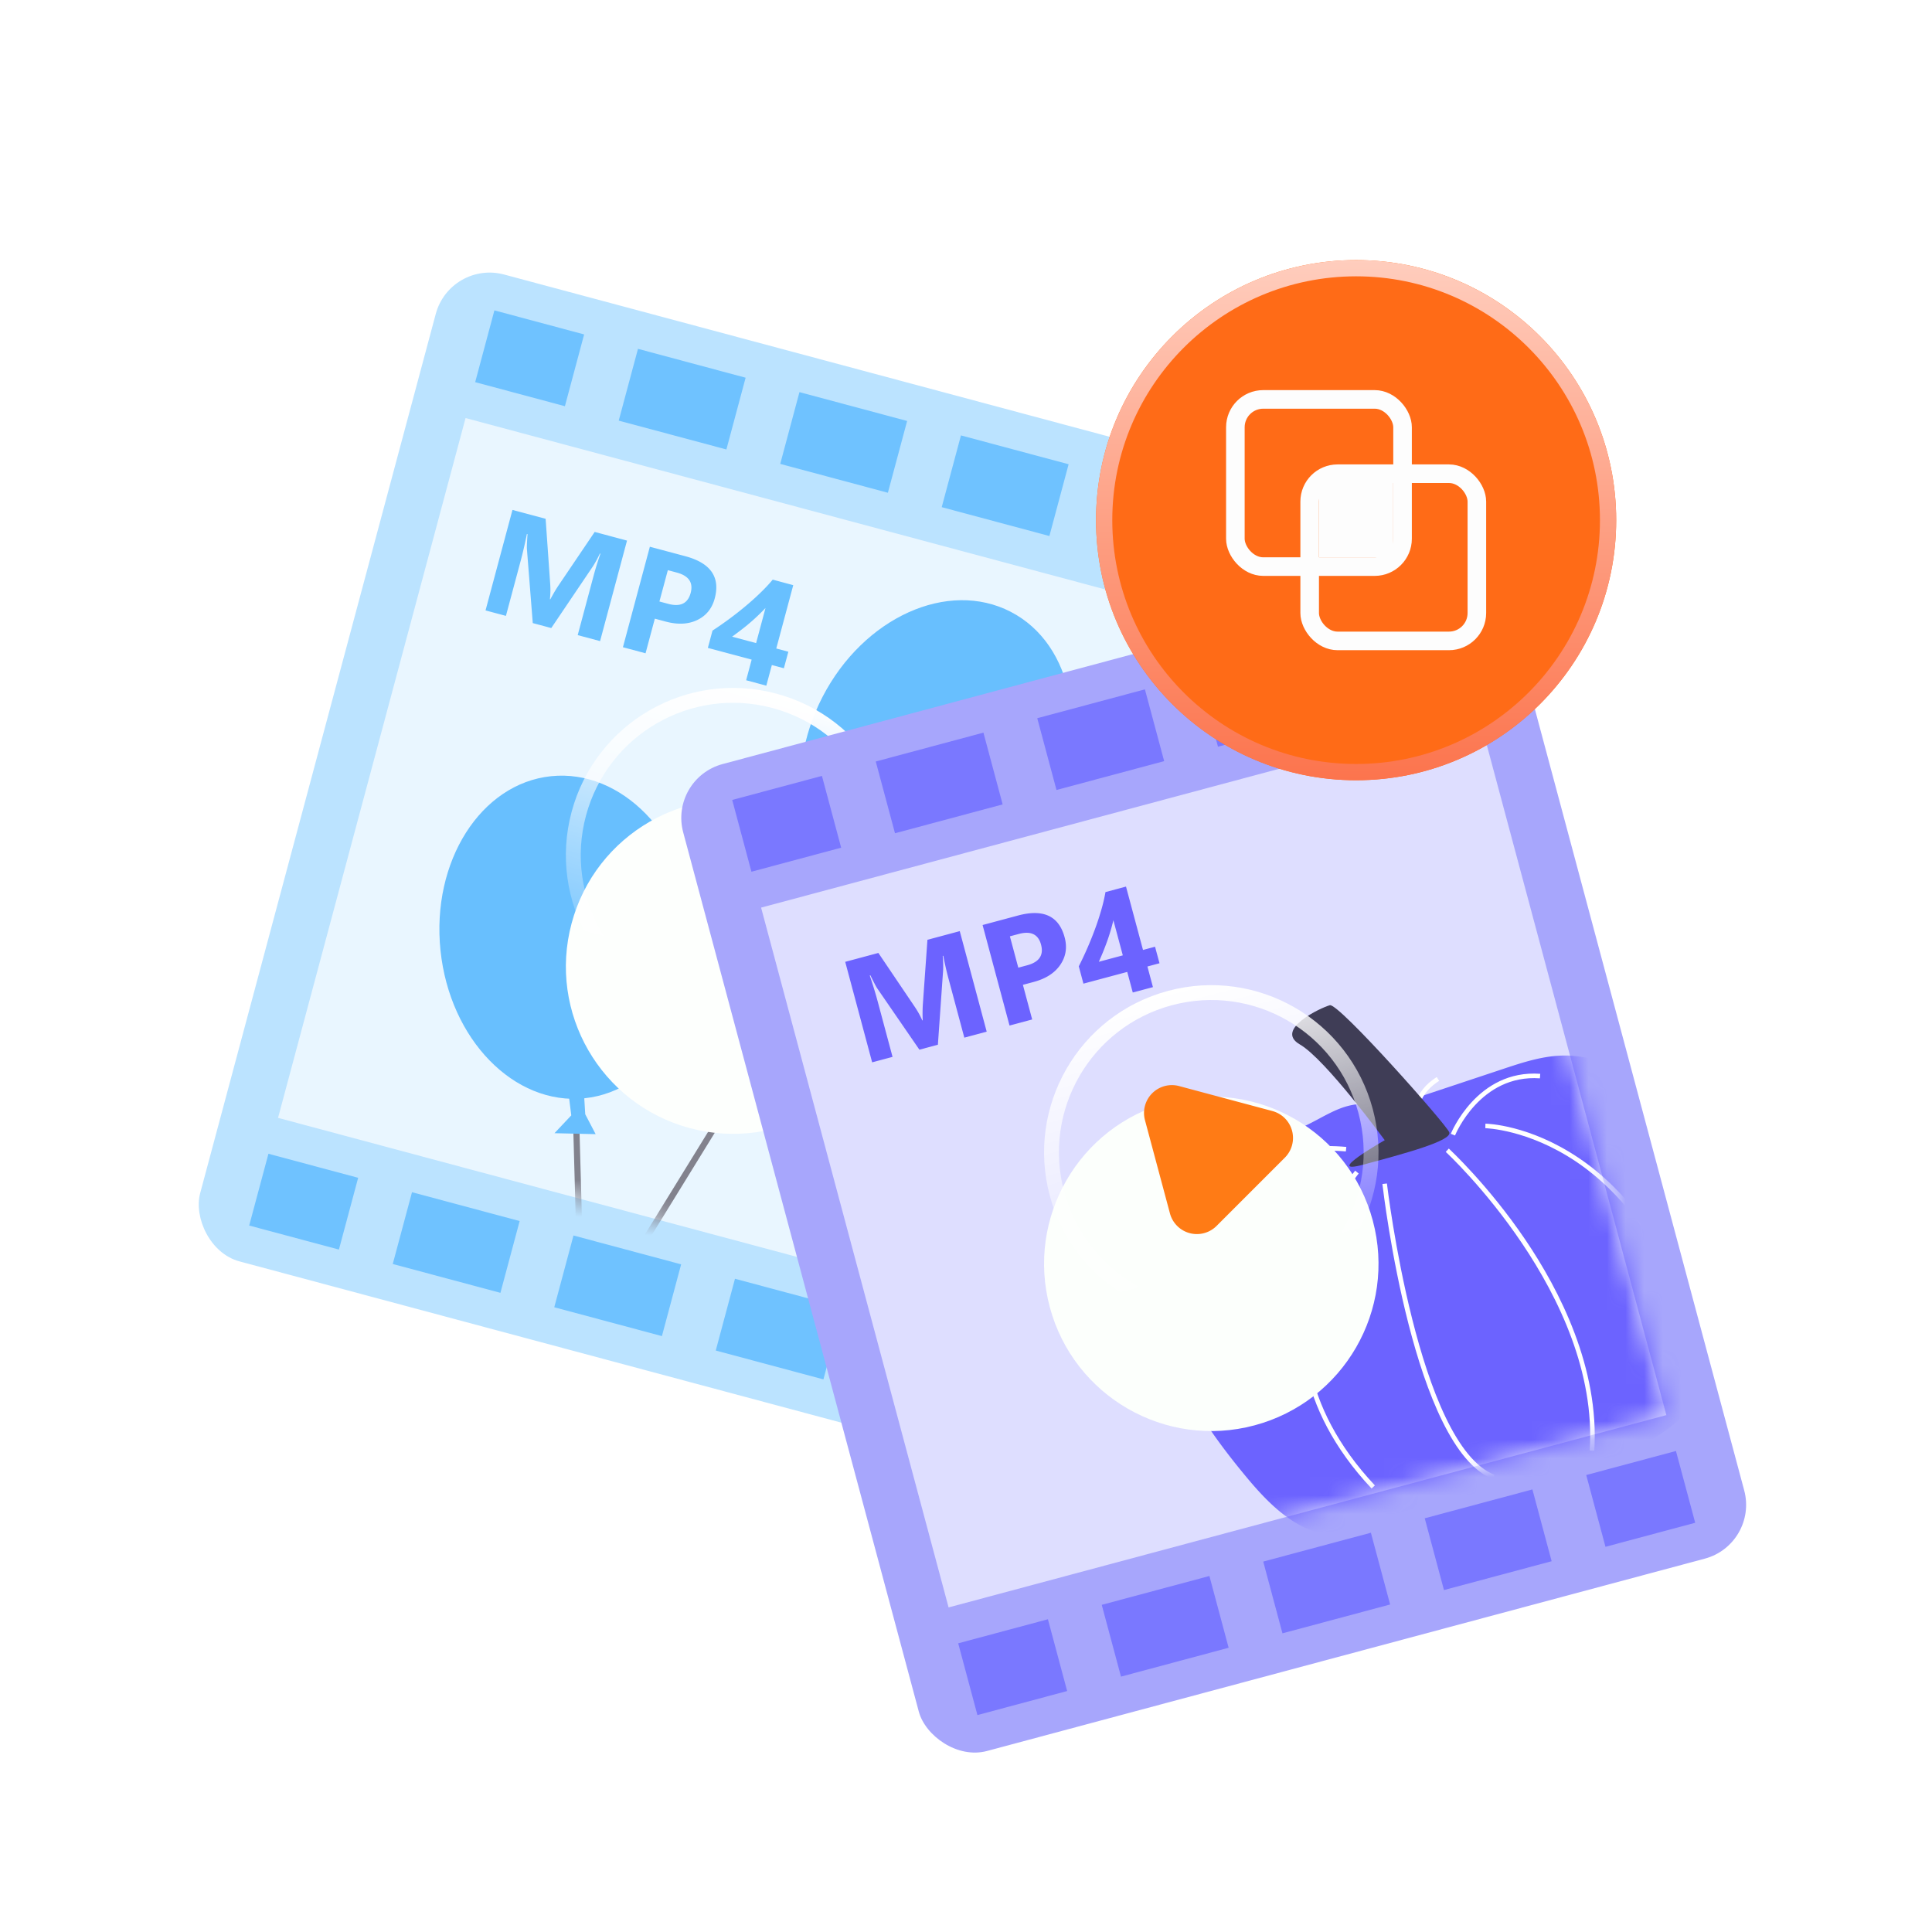 <svg width="104" height="104" fill="none" xmlns="http://www.w3.org/2000/svg"><g opacity=".6"><rect x="24.234" y="14" width="46" height="55" rx="3" transform="rotate(15 24.234 14)" fill="#8ED0FF"/><path fill="#DBF0FF" d="m25.061 22.504 38.637 10.353-10.094 37.67-38.637-10.352z"/><mask id="a" style="mask-type:alpha" maskUnits="userSpaceOnUse" x="10" y="14" width="58" height="65"><rect x="24.234" y="14" width="46" height="55" rx="3" transform="rotate(15 24.234 14)" fill="#A7A6FC"/></mask><g mask="url(#a)" fill-rule="evenodd" clip-rule="evenodd" fill="#0F9AFF"><path d="m14.45 62.107 4.83 1.294-1.036 3.864-4.83-1.294 1.036-3.864Zm7.728 2.07 5.795 1.553-1.035 3.864-5.796-1.553 1.036-3.864Zm14.488 3.883-5.795-1.553-1.035 3.863 5.795 1.553 1.035-3.863Zm2.898.776 5.796 1.553-1.035 3.864-5.796-1.553 1.035-3.864Zm13.523 3.624-4.83-1.294-1.035 3.863 4.83 1.294 1.035-3.863ZM26.614 16.708l4.83 1.294-1.035 3.864-4.83-1.294 1.035-3.864Zm7.728 2.07 5.795 1.554-1.035 3.863-5.796-1.552 1.036-3.864Zm14.489 3.883-5.796-1.553L42 24.972l5.795 1.553 1.036-3.864Zm2.897.777 5.796 1.553-1.035 3.863-5.796-1.553 1.035-3.863Zm13.523 3.623-4.83-1.294-1.035 3.864 4.83 1.294 1.035-3.864Z"/></g><mask id="b" style="mask-type:alpha" maskUnits="userSpaceOnUse" x="14" y="22" width="50" height="49"><path transform="rotate(15 25.061 22.504)" fill="#DEDEFF" d="M25.061 22.504h40v39h-40z"/></mask><g mask="url(#b)"><path d="m32.301 34.511-1.203-.322.867-3.238c.094-.35.213-.731.356-1.146l-.03-.008a5.89 5.89 0 0 1-.362.671l-2.254 3.34-.996-.267-.315-3.987c-.009-.108.002-.374.033-.8l-.034-.01c-.11.543-.22 1.015-.327 1.417l-.802 2.992-1.098-.294 1.45-5.41 1.785.478.246 3.503c.02.28.014.555-.015.825l.023.006c.148-.28.29-.522.424-.723l1.963-2.904 1.74.466-1.45 5.411Zm2.949-1.208-.5 1.864-1.218-.326 1.45-5.41 1.909.51c1.363.366 1.89 1.123 1.583 2.273-.146.543-.46.93-.943 1.163-.48.23-1.046.257-1.7.082l-.581-.156Zm.7-2.61-.453 1.686.48.128c.649.174 1.05-.023 1.202-.591.148-.556-.102-.921-.75-1.095l-.48-.129Zm6.751.806-.914 3.41.65.174-.24.89-.648-.173-.298 1.11-1.086-.292.297-1.11-2.358-.631.25-.932a18.892 18.892 0 0 0 1.734-1.279c.287-.238.56-.482.818-.73.261-.251.491-.496.69-.734l1.105.297Zm-3.29 2.774 1.29.345.506-1.89a10.75 10.75 0 0 1-1.347 1.208c-.156.12-.306.232-.45.337Z" fill="#0496FF"/><path d="m31.548 73.722-.4-14.57-.333.01.4 14.518" fill="#2F2E41"/><path d="M46.389 48.41c3.377 1.751 7.912-.293 10.127-4.567 2.215-4.273 1.273-9.157-2.106-10.908-3.378-1.751-7.912.294-10.127 4.567-2.215 4.273-1.273 9.157 2.105 10.908Z" fill="#0494FD"/><path d="m46.263 48.333-.282-.174L28.619 76.35l.282.174 17.362-28.191Z" fill="#2F2E41"/><path d="m31.432 58.81.072 1.171.56 1.071L29.848 61l.904-.96-.134-1.063.813-.167ZM46.7 47.781l-.58 1.02L46 50.004l-1.824-1.256 1.282-.309.47-.963.772.305Z" fill="#0494FD"/><path d="M31.465 59.12c3.785-.393 6.45-4.593 5.951-9.38-.497-4.788-3.968-8.35-7.753-7.957-3.785.393-6.45 4.593-5.951 9.38.497 4.789 3.968 8.35 7.753 7.958Z" fill="#0494FD"/></g><g filter="url(#c)"><circle cx="39.463" cy="46.033" r="9" transform="rotate(15 39.463 46.033)" fill="#FCFFFC"/></g><circle cx="39.463" cy="46.033" r="8.6" transform="rotate(15 39.463 46.033)" stroke="url(#d)" stroke-width=".8"/></g><rect x="36" y="41.906" width="46" height="55" rx="3" transform="rotate(-15 36 41.906)" fill="#A7A6FC"/><path fill="#DEDEFF" d="m40.97 48.857 38.636-10.353L89.7 76.175 51.063 86.528z"/><mask id="e" style="mask-type:alpha" maskUnits="userSpaceOnUse" x="36" y="30" width="58" height="65"><rect x="36" y="41.906" width="46" height="55" rx="3" transform="rotate(-15 36 41.906)" fill="#A7A6FC"/></mask><g mask="url(#e)" fill-rule="evenodd" clip-rule="evenodd" fill="#7A78FF"><path d="m51.58 88.46 4.83-1.295 1.035 3.864-4.83 1.294-1.035-3.863Zm7.727-2.071 5.796-1.553 1.035 3.864-5.795 1.553-1.036-3.864Zm14.49-3.882L68 84.06l1.035 3.863 5.796-1.553-1.036-3.863Zm2.897-.777 5.796-1.553 1.035 3.864-5.796 1.553-1.035-3.864Zm13.523-3.623-4.83 1.294 1.036 3.864 4.83-1.294-1.036-3.864ZM39.415 43.061l4.83-1.294 1.035 3.864-4.83 1.294-1.035-3.864Zm7.727-2.07 5.796-1.553 1.035 3.863-5.795 1.553-1.036-3.864Zm14.49-3.883-5.796 1.553 1.035 3.864 5.796-1.553-1.036-3.864Zm2.897-.776 5.796-1.553 1.035 3.863-5.796 1.553-1.035-3.863Zm13.523-3.624-4.83 1.294 1.036 3.864 4.83-1.294-1.036-3.864Z"/></g><mask id="f" style="mask-type:alpha" maskUnits="userSpaceOnUse" x="40" y="38" width="50" height="49"><path transform="rotate(-15 40.969 48.857)" fill="#DEDEFF" d="M40.969 48.857h40v39h-40z"/></mask><g mask="url(#f)"><path d="m53.114 55.534-1.204.323-.868-3.238c-.093-.35-.182-.74-.265-1.17l-.03.008a5.9 5.9 0 0 1 .022.762l-.282 4.019-.996.267-2.266-3.296c-.061-.088-.185-.325-.372-.709l-.034.01c.176.524.318.987.425 1.39l.802 2.992-1.098.294-1.45-5.41 1.785-.479 1.965 2.911c.157.233.29.474.4.722l.022-.006a8.045 8.045 0 0 1 .006-.838l.248-3.496 1.74-.467 1.45 5.411Zm1.949-2.52.5 1.864-1.22.327-1.45-5.411 1.91-.512c1.363-.365 2.199.027 2.507 1.177.146.543.067 1.036-.235 1.478-.3.44-.777.746-1.431.921l-.581.156Zm-.7-2.61.452 1.686.48-.129c.648-.174.897-.545.744-1.113-.149-.556-.548-.747-1.197-.573l-.479.128Zm6.25-2.679.915 3.411.648-.174.24.89-.65.175.297 1.11-1.086.29-.297-1.109-2.359.632-.25-.932a18.925 18.925 0 0 0 .862-1.974c.13-.35.245-.698.344-1.043a9.13 9.13 0 0 0 .231-.98l1.106-.296Zm-1.462 4.048 1.29-.346-.507-1.89a10.93 10.93 0 0 1-.345 1.156c-.07.192-.142.38-.217.564-.075.182-.15.354-.221.516ZM74.687 59.86c-.68-.581-1.713-.513-2.548-.19-.835.324-1.577.861-2.422 1.155-.697.242-1.441.311-2.155.498a6.728 6.728 0 0 0-2.546 1.295c-2.432 1.99-3.171 5.528-2.51 8.6.66 3.071 2.495 5.756 4.495 8.18 1.155 1.4 2.505 2.821 4.284 3.184 1.415.29 2.866-.142 4.246-.57l6.157-1.907 2.97-.92c1.411-.437 2.836-.88 4.12-1.612 2.98-1.698 4.987-4.99 5.131-8.418.148-3.52-1.57-6.931-4.029-9.454-1.505-1.545-3.445-2.866-5.602-2.882-1.16-.008-2.285.363-3.385.729l-6.017 2.002" fill="#6C63FF"/><path d="M80.365 79.62c-4.251-1.654-5.882-15.304-5.95-15.885l.243-.028c.017.14 1.68 14.085 5.796 15.686l-.089.227ZM73.832 80.128c-4.149-4.421-4.167-8.84-3.453-11.768.774-3.169 2.553-5.323 2.571-5.344l.188.156c-.018.021-1.766 2.139-2.524 5.255-.698 2.867-.675 7.196 3.396 11.534l-.178.167ZM85.822 78.097l-.244-.016c.527-8.39-7.67-15.998-7.753-16.074l.165-.18c.02.02 2.116 1.95 4.116 4.902 1.85 2.73 3.995 6.918 3.716 11.368ZM92.152 74.698l-.239.05c-1.492-7.177-4.671-10.606-7.075-12.22-2.596-1.741-4.86-1.796-4.882-1.797l.004-.244c.095.002 2.359.057 5.014 1.839 2.441 1.639 5.669 5.115 7.178 12.372ZM66.382 75.015c-1.355-2.627-1.639-5.059-.843-7.229 1.312-3.573 5.16-5.194 5.2-5.21l.092.225c-.038.016-3.79 1.599-5.063 5.071-.77 2.103-.491 4.468.831 7.031l-.217.112ZM72.447 61.982c-.047-.005-4.72-.458-6.297 1.668l-.196-.145c1.66-2.238 6.32-1.786 6.518-1.766l-.025.243ZM76.168 60.62c-.005-.016-.49-1.596 1.173-2.642l.13.206c-1.499.943-1.088 2.304-1.07 2.362l-.233.074ZM78.324 61.123l-.227-.09c.014-.035 1.415-3.473 4.814-3.23l-.017.244c-3.22-.23-4.557 3.043-4.57 3.076Z" fill="#fff"/><path d="M74.541 61.376s-3.35 1.905-1.157 1.318c2.192-.588 4.812-1.29 4.63-1.745-.184-.454-5.957-6.964-6.427-6.838-.47.126-3.006 1.309-1.616 2.111 1.39.803 4.57 5.154 4.57 5.154Z" fill="#3F3D56"/></g><g filter="url(#g)"><circle cx="65.204" cy="62.033" r="9" transform="rotate(-15 65.204 62.033)" fill="#FCFFFC"/></g><circle cx="65.204" cy="62.033" r="8.6" transform="rotate(-15 65.204 62.033)" stroke="url(#h)" stroke-width=".8"/><path d="M68.49 59.807a1.5 1.5 0 0 1 .673 2.51l-3.674 3.674a1.5 1.5 0 0 1-2.51-.672l-1.345-5.02a1.5 1.5 0 0 1 1.837-1.836l5.02 1.344Z" fill="#FF7B15"/><g filter="url(#i)"><circle cx="73" cy="28" r="14" fill="#FF6B17"/></g><circle cx="73" cy="28" r="13.563" stroke="url(#j)" stroke-width=".875"/><rect x="66.5" y="21.5" width="9" height="9" rx="1.5" stroke="#FDFDFD"/><rect x="70.5" y="25.5" width="9" height="9" rx="1.5" stroke="#FDFDFD"/><path fill="#FDFDFD" d="M71 26h4v4h-4z"/><defs><linearGradient id="d" x1="39.463" y1="37.033" x2="39.463" y2="55.033" gradientUnits="userSpaceOnUse"><stop stop-color="#fff"/><stop offset="1" stop-color="#fff" stop-opacity="0"/></linearGradient><linearGradient id="h" x1="65.204" y1="53.033" x2="65.204" y2="71.033" gradientUnits="userSpaceOnUse"><stop stop-color="#fff"/><stop offset="1" stop-color="#fff" stop-opacity="0"/></linearGradient><linearGradient id="j" x1="73" y1="14" x2="73" y2="42" gradientUnits="userSpaceOnUse"><stop stop-color="#FFCDBD"/><stop offset="1" stop-color="#FC744D"/></linearGradient><filter id="c" x="30.46" y="37.031" width="18.005" height="24.005" filterUnits="userSpaceOnUse" color-interpolation-filters="sRGB"><feFlood flood-opacity="0" result="BackgroundImageFix"/><feBlend in="SourceGraphic" in2="BackgroundImageFix" result="shape"/><feColorMatrix in="SourceAlpha" values="0 0 0 0 0 0 0 0 0 0 0 0 0 0 0 0 0 0 127 0" result="hardAlpha"/><feOffset dy="6"/><feGaussianBlur stdDeviation="4"/><feComposite in2="hardAlpha" operator="arithmetic" k2="-1" k3="1"/><feColorMatrix values="0 0 0 0 0.663 0 0 0 0 0.663 0 0 0 0 0.663 0 0 0 0.18 0"/><feBlend in2="shape" result="effect1_innerShadow_3385_1810"/></filter><filter id="g" x="56.202" y="53.031" width="18.005" height="24.005" filterUnits="userSpaceOnUse" color-interpolation-filters="sRGB"><feFlood flood-opacity="0" result="BackgroundImageFix"/><feBlend in="SourceGraphic" in2="BackgroundImageFix" result="shape"/><feColorMatrix in="SourceAlpha" values="0 0 0 0 0 0 0 0 0 0 0 0 0 0 0 0 0 0 127 0" result="hardAlpha"/><feOffset dy="6"/><feGaussianBlur stdDeviation="4"/><feComposite in2="hardAlpha" operator="arithmetic" k2="-1" k3="1"/><feColorMatrix values="0 0 0 0 0.663 0 0 0 0 0.663 0 0 0 0 0.663 0 0 0 0.18 0"/><feBlend in2="shape" result="effect1_innerShadow_3385_1810"/></filter><filter id="i" x="59" y="14" width="28" height="28" filterUnits="userSpaceOnUse" color-interpolation-filters="sRGB"><feFlood flood-opacity="0" result="BackgroundImageFix"/><feBlend in="SourceGraphic" in2="BackgroundImageFix" result="shape"/><feColorMatrix in="SourceAlpha" values="0 0 0 0 0 0 0 0 0 0 0 0 0 0 0 0 0 0 127 0" result="hardAlpha"/><feOffset/><feGaussianBlur stdDeviation="3.294"/><feComposite in2="hardAlpha" operator="arithmetic" k2="-1" k3="1"/><feColorMatrix values="0 0 0 0 1 0 0 0 0 0.81 0 0 0 0 0.75 0 0 0 1 0"/><feBlend in2="shape" result="effect1_innerShadow_3385_1810"/></filter></defs></svg>